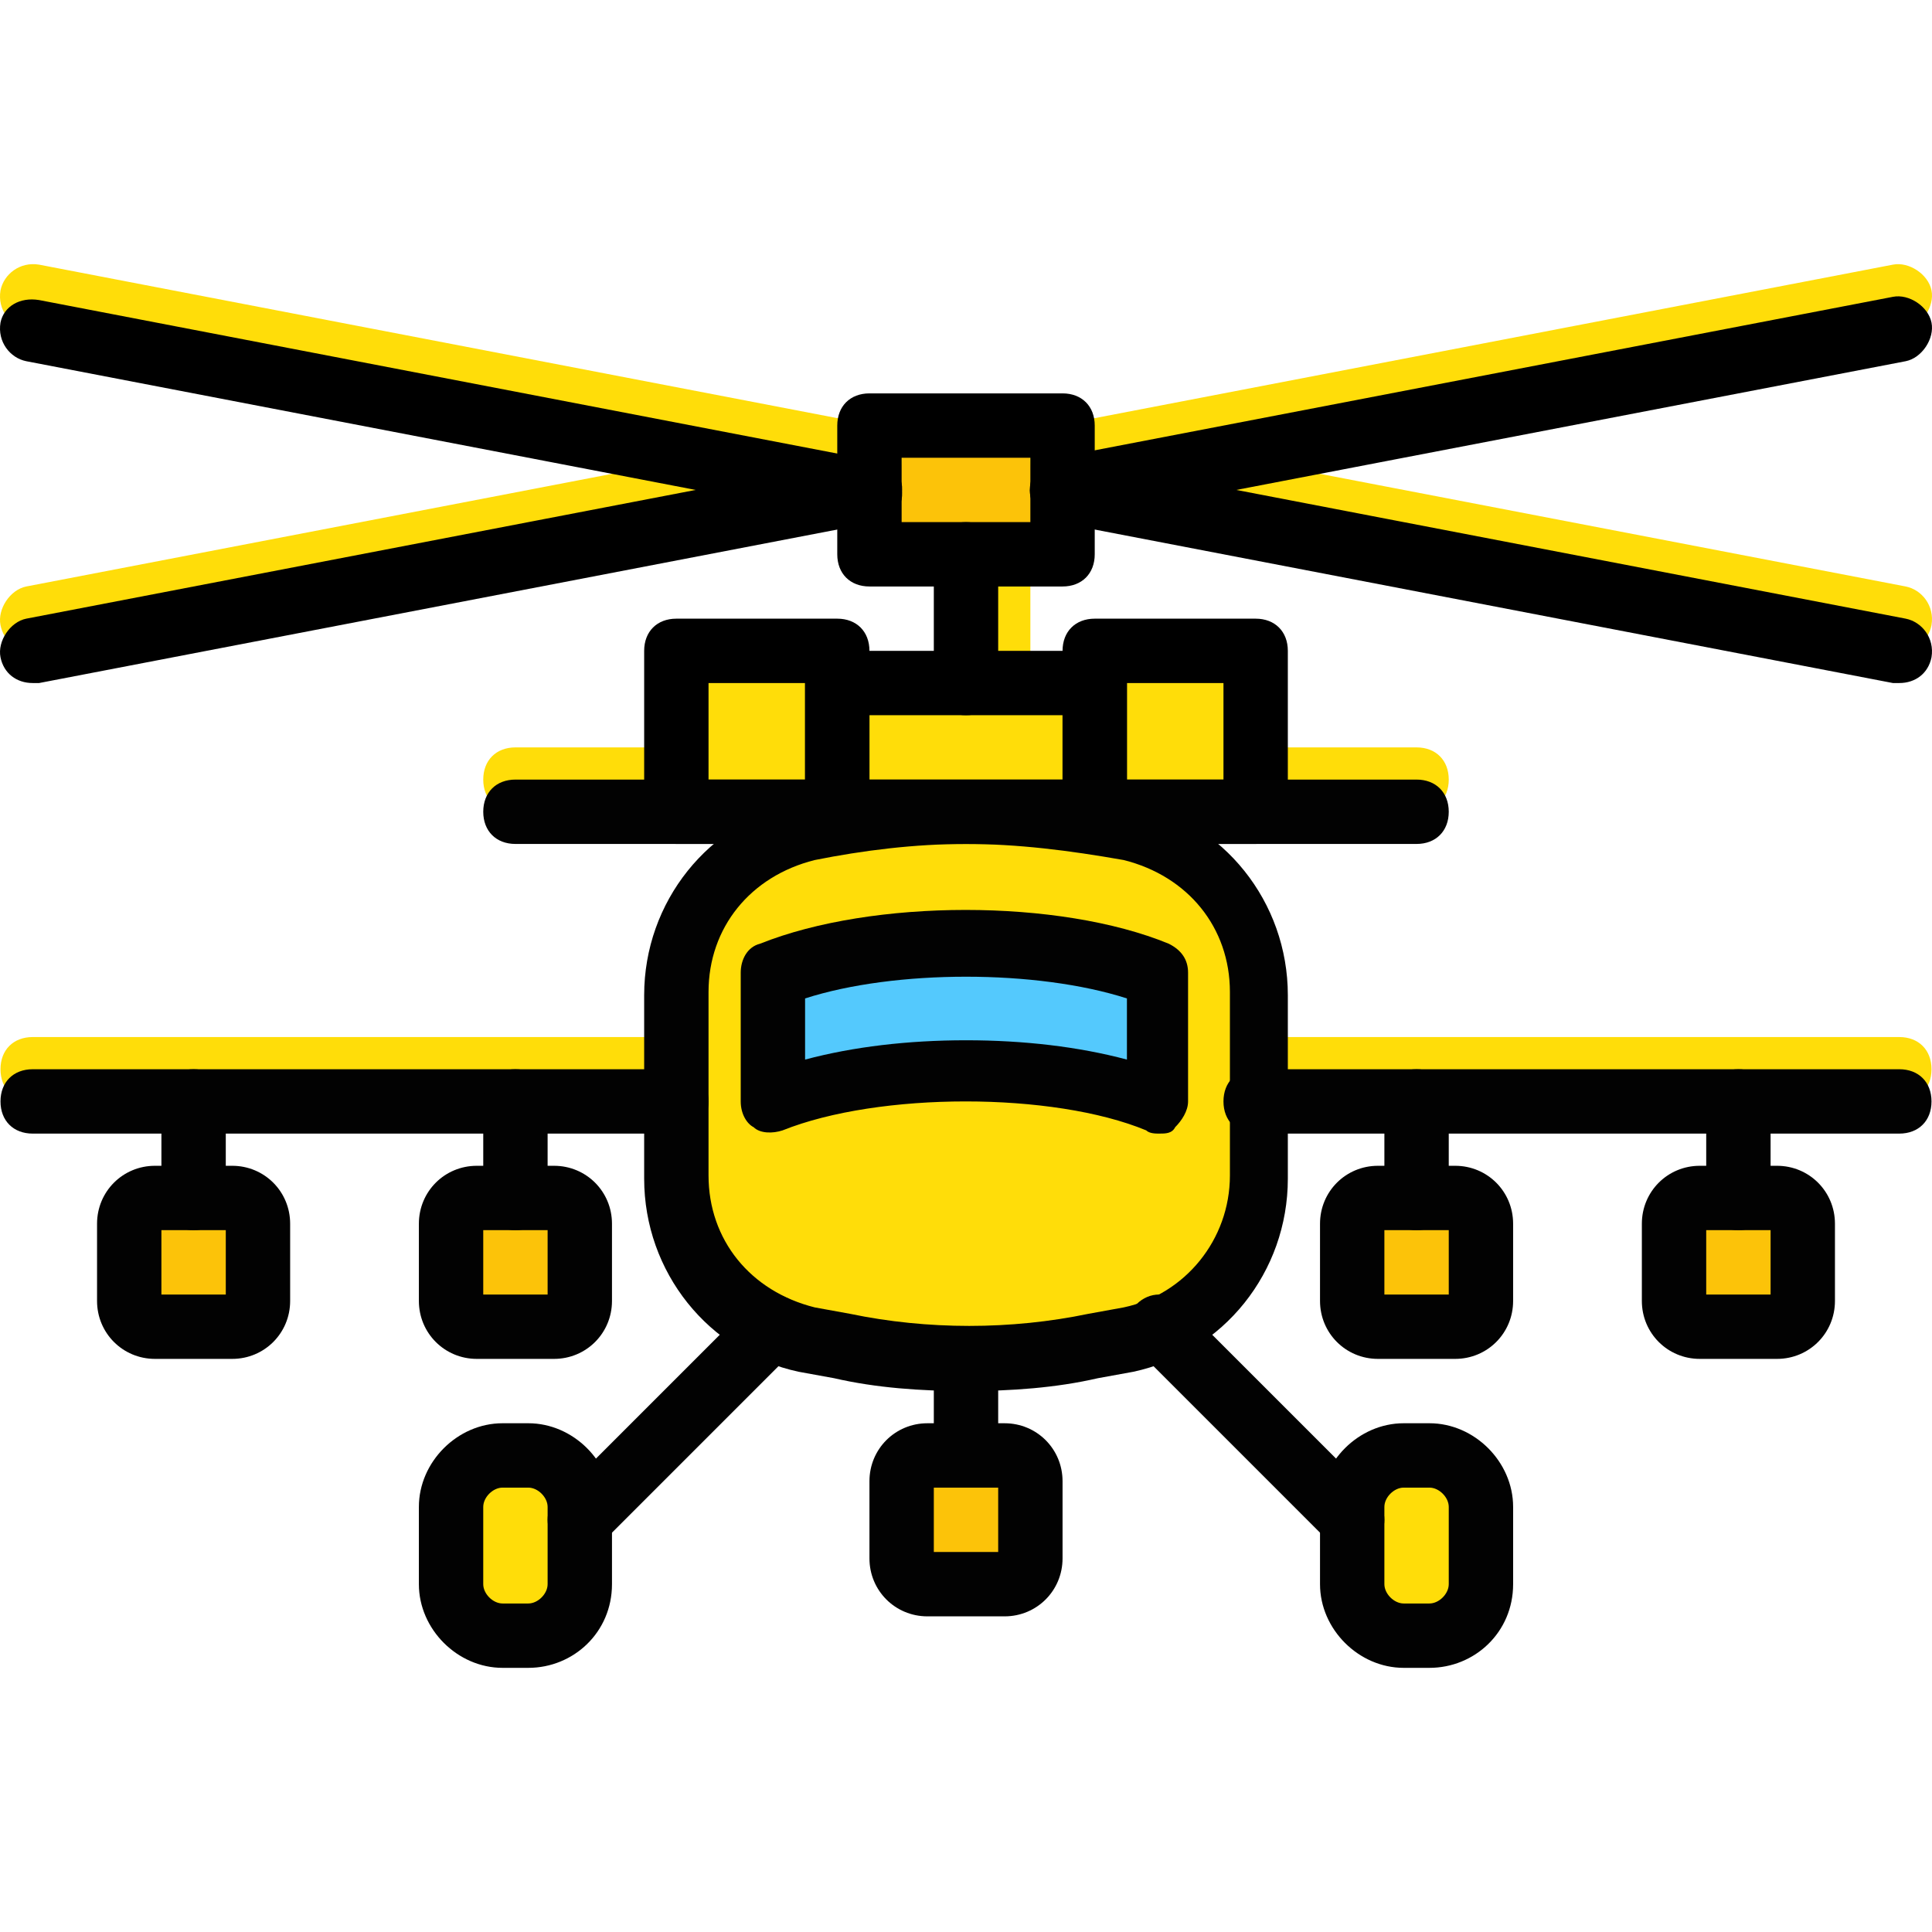 <?xml version="1.0" encoding="iso-8859-1"?>
<!-- Uploaded to: SVG Repo, www.svgrepo.com, Generator: SVG Repo Mixer Tools -->
<svg height="800px" width="800px" version="1.1" id="Layer_1" xmlns="http://www.w3.org/2000/svg" xmlns:xlink="http://www.w3.org/1999/xlink" 
	 viewBox="0 0 512.263 512.263" xml:space="preserve">
<g transform="translate(1 1)">
	<g>
		<path style="fill:#FFDD09;" d="M297.798,354.184l-9.387,1.707c-22.187,5.12-44.373,5.12-66.56,0l-9.387-1.707
			c-20.48-4.267-34.133-22.187-34.133-42.667v-48.64c0-20.48,14.507-38.4,34.133-42.667c28.16-5.973,57.173-5.973,84.48,0
			c20.48,4.267,34.133,22.187,34.133,42.667v48.64C331.932,331.997,317.425,349.917,297.798,354.184"/>
		<path style="fill:#FFDD09;" d="M139.078,432.691h-6.827c-7.68,0-13.653-5.973-13.653-13.653v-20.48
			c0-7.68,5.973-13.653,13.653-13.653h6.827c7.68,0,13.653,5.973,13.653,13.653v20.48
			C152.732,426.717,146.758,432.691,139.078,432.691"/>
		<path style="fill:#FFDD09;" d="M371.185,432.691h6.827c7.68,0,13.653-5.973,13.653-13.653v-20.48
			c0-7.68-5.973-13.653-13.653-13.653h-6.827c-7.68,0-13.653,5.973-13.653,13.653v20.48
			C357.532,426.717,363.505,432.691,371.185,432.691"/>
	</g>
	<g>
		<path style="fill:#FCC309;" d="M60.572,350.771h-20.48c-3.413,0-6.827-2.56-6.827-6.827v-20.48c0-3.413,3.413-6.827,6.827-6.827
			h20.48c3.413,0,6.827,3.413,6.827,7.68v20.48C67.398,348.211,63.985,350.771,60.572,350.771"/>
		<path style="fill:#FCC309;" d="M145.905,350.771h-20.48c-4.267,0-6.827-3.413-6.827-6.827v-20.48c0-4.267,3.413-6.827,6.827-6.827
			h20.48c4.267,0,6.827,3.413,6.827,6.827v20.48C152.732,348.211,149.318,350.771,145.905,350.771"/>
		<path style="fill:#FCC309;" d="M265.372,419.037h-20.48c-4.267,0-6.827-3.413-6.827-6.827v-20.48c0-4.267,3.413-6.827,6.827-6.827
			h20.48c4.267,0,6.827,3.413,6.827,6.827v20.48C272.198,416.477,268.785,419.037,265.372,419.037"/>
		<path style="fill:#FCC309;" d="M384.838,350.771h-20.48c-4.267,0-6.827-3.413-6.827-6.827v-20.48c0-4.267,3.413-6.827,6.827-6.827
			h20.48c4.267,0,6.827,3.413,6.827,6.827v20.48C391.665,348.211,388.252,350.771,384.838,350.771"/>
		<path style="fill:#FCC309;" d="M470.172,350.771h-20.48c-4.267,0-6.827-3.413-6.827-6.827v-20.48c0-4.267,3.413-6.827,6.827-6.827
			h20.48c4.267,0,6.827,3.413,6.827,6.827v20.48C476.998,348.211,473.585,350.771,470.172,350.771"/>
	</g>
	<g>
		<path style="fill:#FFDD09;" d="M178.332,291.037H7.665c-5.12,0-8.533-3.413-8.533-8.533s3.413-8.533,8.533-8.533h170.667
			c5.12,0,8.533,3.413,8.533,8.533S183.452,291.037,178.332,291.037z"/>
		<path style="fill:#FFDD09;" d="M502.598,291.037H331.932c-5.12,0-8.533-3.413-8.533-8.533s3.413-8.533,8.533-8.533h170.667
			c5.12,0,8.533,3.413,8.533,8.533S507.718,291.037,502.598,291.037z"/>
		<path style="fill:#FFDD09;" d="M374.598,214.237H135.665c-5.12,0-8.533-3.413-8.533-8.533c0-5.12,3.413-8.533,8.533-8.533h238.933
			c5.12,0,8.533,3.413,8.533,8.533C383.132,210.824,379.718,214.237,374.598,214.237z"/>
	</g>
	<path style="fill:#54C9FD;" d="M306.332,291.037L306.332,291.037c-27.307-11.093-75.093-11.093-102.4,0l0,0v-34.133l0,0
		c27.307-11.093,75.093-11.093,102.4,0l0,0V291.037z"/>
	<g>
		<polygon style="fill:#FFDD09;" points="220.998,214.237 289.265,214.237 289.265,180.104 220.998,180.104 		"/>
		<polygon style="fill:#FFDD09;" points="178.332,214.237 220.998,214.237 220.998,171.571 178.332,171.571 		"/>
		<polygon style="fill:#FFDD09;" points="289.265,214.237 331.932,214.237 331.932,171.571 289.265,171.571 		"/>
		<path style="fill:#FFDD09;" d="M263.665,188.637c-5.12,0-8.533-3.413-8.533-8.533v-34.133c0-5.12,3.413-8.533,8.533-8.533
			s8.533,3.413,8.533,8.533v34.133C272.198,185.224,268.785,188.637,263.665,188.637z"/>
	</g>
	<polygon style="fill:#FCC309;" points="229.532,145.971 280.732,145.971 280.732,111.837 229.532,111.837 	"/>
	<g>
		<path style="fill:#FFDD09;" d="M229.532,128.904c-0.853,0-0.853,0-1.707,0L5.958,86.237c-4.267-0.853-7.68-5.12-6.827-10.24
			c0.853-4.267,5.12-7.68,10.24-6.827l221.867,42.667c4.267,0.853,7.68,5.12,6.827,10.24
			C237.212,126.344,233.798,128.904,229.532,128.904z"/>
		<path style="fill:#FFDD09;" d="M7.665,171.571c-4.267,0-7.68-2.56-8.533-6.827s2.56-9.387,6.827-10.24l221.867-42.667
			c5.12,0,9.387,2.56,10.24,6.827c0.853,4.267-2.56,9.387-6.827,10.24L9.372,171.571C8.518,171.571,8.518,171.571,7.665,171.571z"/>
		<path style="fill:#FFDD09;" d="M280.732,128.904c-4.267,0-7.68-2.56-8.533-6.827c-0.853-4.267,2.56-9.387,6.827-10.24
			l221.867-42.667c4.267-0.853,9.387,2.56,10.24,6.827c0.853,4.267-2.56,9.387-6.827,10.24l-221.867,42.667
			C281.585,128.904,281.585,128.904,280.732,128.904z"/>
		<path style="fill:#FFDD09;" d="M502.598,171.571c-0.853,0-0.853,0-1.707,0l-221.867-42.667c-4.267-0.853-7.68-5.12-6.827-10.24
			c0.853-4.267,5.12-7.68,10.24-6.827l221.867,42.667c4.267,0.853,7.68,5.12,6.827,10.24
			C510.278,169.011,506.865,171.571,502.598,171.571z"/>
	</g>
	<path d="M280.732,154.504h-51.2c-5.12,0-8.533-3.413-8.533-8.533v-34.133c0-5.12,3.413-8.533,8.533-8.533h51.2
		c5.12,0,8.533,3.413,8.533,8.533v34.133C289.265,151.091,285.852,154.504,280.732,154.504z M238.065,137.437h34.133v-17.067
		h-34.133V137.437z"/>
	<path d="M229.532,137.437c-0.853,0-0.853,0-1.707,0L5.958,94.771c-4.267-0.853-7.68-5.12-6.827-10.24
		c0.853-4.267,5.12-6.827,10.24-5.973l221.867,42.667c4.267,0.853,7.68,5.12,6.827,10.24
		C237.212,134.877,233.798,137.437,229.532,137.437z"/>
	<path d="M7.665,180.104c-4.267,0-7.68-2.56-8.533-6.827c-0.853-4.267,2.56-9.387,6.827-10.24l221.867-42.667
		c5.12,0,9.387,2.56,10.24,6.827c0.853,4.267-2.56,9.387-6.827,10.24L9.372,180.104C8.518,180.104,8.518,180.104,7.665,180.104z"/>
	<path d="M280.732,137.437c-4.267,0-7.68-2.56-8.533-6.827c-0.853-4.267,2.56-9.387,6.827-10.24l221.867-42.667
		c4.267-0.853,9.387,2.56,10.24,6.827c0.853,4.267-2.56,9.387-6.827,10.24l-221.867,42.667
		C281.585,137.437,281.585,137.437,280.732,137.437z"/>
	<path d="M502.598,180.104c-0.853,0-0.853,0-1.707,0l-221.867-42.667c-4.267-0.853-7.68-5.12-6.827-10.24
		c0.853-4.267,5.12-7.68,10.24-6.827l221.867,42.667c4.267,0.853,7.68,5.12,6.827,10.24
		C510.278,177.544,506.865,180.104,502.598,180.104z"/>
	<path d="M255.132,188.637c-5.12,0-8.533-3.413-8.533-8.533v-34.133c0-5.12,3.413-8.533,8.533-8.533c5.12,0,8.533,3.413,8.533,8.533
		v34.133C263.665,185.224,260.252,188.637,255.132,188.637z"/>
	<path d="M289.265,222.771h-68.267c-5.12,0-8.533-3.413-8.533-8.533v-34.133c0-5.12,3.413-8.533,8.533-8.533h68.267
		c5.12,0,8.533,3.413,8.533,8.533v34.133C297.798,219.357,294.385,222.771,289.265,222.771z M229.532,205.704h51.2v-17.067h-51.2
		V205.704z"/>
	<path d="M220.998,222.771h-42.667c-5.12,0-8.533-3.413-8.533-8.533v-42.667c0-5.12,3.413-8.533,8.533-8.533h42.667
		c5.12,0,8.533,3.413,8.533,8.533v42.667C229.532,219.357,226.118,222.771,220.998,222.771z M186.865,205.704h25.6v-25.6h-25.6
		V205.704z"/>
	<path d="M331.932,222.771h-42.667c-5.12,0-8.533-3.413-8.533-8.533v-42.667c0-5.12,3.413-8.533,8.533-8.533h42.667
		c5.12,0,8.533,3.413,8.533,8.533v42.667C340.465,219.357,337.052,222.771,331.932,222.771z M297.798,205.704h25.6v-25.6h-25.6
		V205.704z"/>
	<g>
		<path style="fill:#020202;" d="M255.132,367.837c-11.947,0-23.893-0.853-34.987-3.413l-9.387-1.707
			c-23.893-5.12-40.96-26.453-40.96-51.2v-48.64c0-24.747,17.067-46.08,40.96-51.2c29.013-6.827,59.733-6.827,88.747,0
			c23.893,5.12,40.96,26.453,40.96,51.2v48.64c0,24.747-17.067,46.08-40.96,51.2l-9.387,1.707
			C279.025,366.984,267.078,367.837,255.132,367.837z M255.132,222.771c-13.653,0-27.307,1.707-40.107,4.267
			c-17.067,4.267-28.16,17.92-28.16,34.987v48.64c0,17.067,11.093,30.72,28.16,34.987l9.387,1.707
			c20.48,4.267,42.667,4.267,63.147,0l9.387-1.707l0,0c16.213-3.413,28.16-17.92,28.16-34.987v-48.64
			c0-17.067-11.093-30.72-28.16-34.987C282.438,224.477,268.785,222.771,255.132,222.771z"/>
		<path style="fill:#020202;" d="M178.332,299.571H7.665c-5.12,0-8.533-3.413-8.533-8.533s3.413-8.533,8.533-8.533h170.667
			c5.12,0,8.533,3.413,8.533,8.533S183.452,299.571,178.332,299.571z"/>
		<path style="fill:#020202;" d="M502.598,299.571H331.932c-5.12,0-8.533-3.413-8.533-8.533s3.413-8.533,8.533-8.533h170.667
			c5.12,0,8.533,3.413,8.533,8.533S507.718,299.571,502.598,299.571z"/>
		<path style="fill:#020202;" d="M50.332,325.171c-5.12,0-8.533-3.413-8.533-8.533v-25.6c0-5.12,3.413-8.533,8.533-8.533
			s8.533,3.413,8.533,8.533v25.6C58.865,321.757,55.452,325.171,50.332,325.171z"/>
		<path style="fill:#020202;" d="M60.572,359.304h-20.48c-8.533,0-15.36-6.827-15.36-15.36v-20.48c0-8.533,6.827-15.36,15.36-15.36
			h20.48c8.533,0,15.36,6.827,15.36,15.36v20.48C75.932,352.477,69.105,359.304,60.572,359.304z M41.798,342.237h17.067v-17.067
			H41.798V342.237z"/>
		<path style="fill:#020202;" d="M135.665,325.171c-5.12,0-8.533-3.413-8.533-8.533v-25.6c0-5.12,3.413-8.533,8.533-8.533
			c5.12,0,8.533,3.413,8.533,8.533v25.6C144.198,321.757,140.785,325.171,135.665,325.171z"/>
		<path style="fill:#020202;" d="M145.905,359.304h-20.48c-8.533,0-15.36-6.827-15.36-15.36v-20.48c0-8.533,6.827-15.36,15.36-15.36
			h20.48c8.533,0,15.36,6.827,15.36,15.36v20.48C161.265,352.477,154.438,359.304,145.905,359.304z M127.132,342.237h17.067v-17.067
			h-17.067V342.237z"/>
		<path style="fill:#020202;" d="M265.372,427.571h-20.48c-8.533,0-15.36-6.827-15.36-15.36v-20.48c0-8.533,6.827-15.36,15.36-15.36
			h20.48c8.533,0,15.36,6.827,15.36,15.36v20.48C280.732,420.744,273.905,427.571,265.372,427.571z M246.598,410.504h17.067v-17.067
			h-17.067V410.504z"/>
		<path style="fill:#020202;" d="M374.598,325.171c-5.12,0-8.533-3.413-8.533-8.533v-25.6c0-5.12,3.413-8.533,8.533-8.533
			s8.533,3.413,8.533,8.533v25.6C383.132,321.757,379.718,325.171,374.598,325.171z"/>
		<path style="fill:#020202;" d="M384.838,359.304h-20.48c-8.533,0-15.36-6.827-15.36-15.36v-20.48c0-8.533,6.827-15.36,15.36-15.36
			h20.48c8.533,0,15.36,6.827,15.36,15.36v20.48C400.198,352.477,393.372,359.304,384.838,359.304z M366.065,342.237h17.067v-17.067
			h-17.067V342.237z"/>
		<path style="fill:#020202;" d="M459.932,325.171c-5.12,0-8.533-3.413-8.533-8.533v-25.6c0-5.12,3.413-8.533,8.533-8.533
			c5.12,0,8.533,3.413,8.533,8.533v25.6C468.465,321.757,465.052,325.171,459.932,325.171z"/>
		<path style="fill:#020202;" d="M470.172,359.304h-20.48c-8.533,0-15.36-6.827-15.36-15.36v-20.48c0-8.533,6.827-15.36,15.36-15.36
			h20.48c8.533,0,15.36,6.827,15.36,15.36v20.48C485.532,352.477,478.705,359.304,470.172,359.304z M451.398,342.237h17.067v-17.067
			h-17.067V342.237z"/>
		<path style="fill:#020202;" d="M255.132,393.438c-5.12,0-8.533-3.413-8.533-8.533v-25.6c0-5.12,3.413-8.533,8.533-8.533
			c5.12,0,8.533,3.413,8.533,8.533v25.6C263.665,390.024,260.252,393.438,255.132,393.438z"/>
		<path style="fill:#020202;" d="M152.732,410.504c-2.56,0-4.267-0.853-5.973-2.56c-3.413-3.413-3.413-8.533,0-11.947l51.2-51.2
			c3.413-3.413,8.533-3.413,11.947,0s3.413,8.533,0,11.947l-51.2,51.2C156.998,409.651,155.292,410.504,152.732,410.504z"/>
		<path style="fill:#020202;" d="M139.078,441.224h-6.827c-11.947,0-22.187-10.24-22.187-22.187v-20.48
			c0-11.947,10.24-22.187,22.187-22.187h6.827c11.947,0,22.187,10.24,22.187,22.187v20.48
			C161.265,431.837,151.025,441.224,139.078,441.224z M132.252,393.438c-2.56,0-5.12,2.56-5.12,5.12v20.48
			c0,2.56,2.56,5.12,5.12,5.12h6.827c2.56,0,5.12-2.56,5.12-5.12v-20.48c0-2.56-2.56-5.12-5.12-5.12H132.252z"/>
		<path style="fill:#020202;" d="M357.532,410.504c-2.56,0-4.267-0.853-5.973-2.56l-51.2-51.2c-3.413-3.413-3.413-8.533,0-11.947
			c3.413-3.413,8.533-3.413,11.947,0l51.2,51.2c3.413,3.413,3.413,8.533,0,11.947C361.798,409.651,360.092,410.504,357.532,410.504z
			"/>
		<path style="fill:#020202;" d="M378.012,441.224h-6.827c-11.947,0-22.187-10.24-22.187-22.187v-20.48
			c0-11.947,10.24-22.187,22.187-22.187h6.827c11.947,0,22.187,10.24,22.187,22.187v20.48
			C400.198,431.837,389.958,441.224,378.012,441.224z M371.185,393.438c-2.56,0-5.12,2.56-5.12,5.12v20.48
			c0,2.56,2.56,5.12,5.12,5.12h6.827c2.56,0,5.12-2.56,5.12-5.12v-20.48c0-2.56-2.56-5.12-5.12-5.12H371.185z"/>
		<path style="fill:#020202;" d="M374.598,222.771H135.665c-5.12,0-8.533-3.413-8.533-8.533c0-5.12,3.413-8.533,8.533-8.533h238.933
			c5.12,0,8.533,3.413,8.533,8.533C383.132,219.357,379.718,222.771,374.598,222.771z"/>
		<path style="fill:#020202;" d="M306.332,299.571c-0.853,0-2.56,0-3.413-0.853c-24.747-10.24-70.827-10.24-96.427,0
			c-2.56,0.853-5.973,0.853-7.68-0.853c-1.707-0.853-3.413-3.413-3.413-6.827v-34.133c0-3.413,1.707-6.827,5.12-7.68
			c29.867-11.947,79.36-11.947,108.373,0c3.413,1.707,5.12,4.267,5.12,7.68v34.133c0,2.56-1.707,5.12-3.413,6.827
			C309.745,299.571,308.038,299.571,306.332,299.571z M255.132,274.824c15.36,0,29.867,1.707,42.667,5.12v-16.213
			c-23.893-7.68-61.44-7.68-85.333,0v16.213C225.265,276.531,239.772,274.824,255.132,274.824z"/>
	</g>
</g>
</svg>